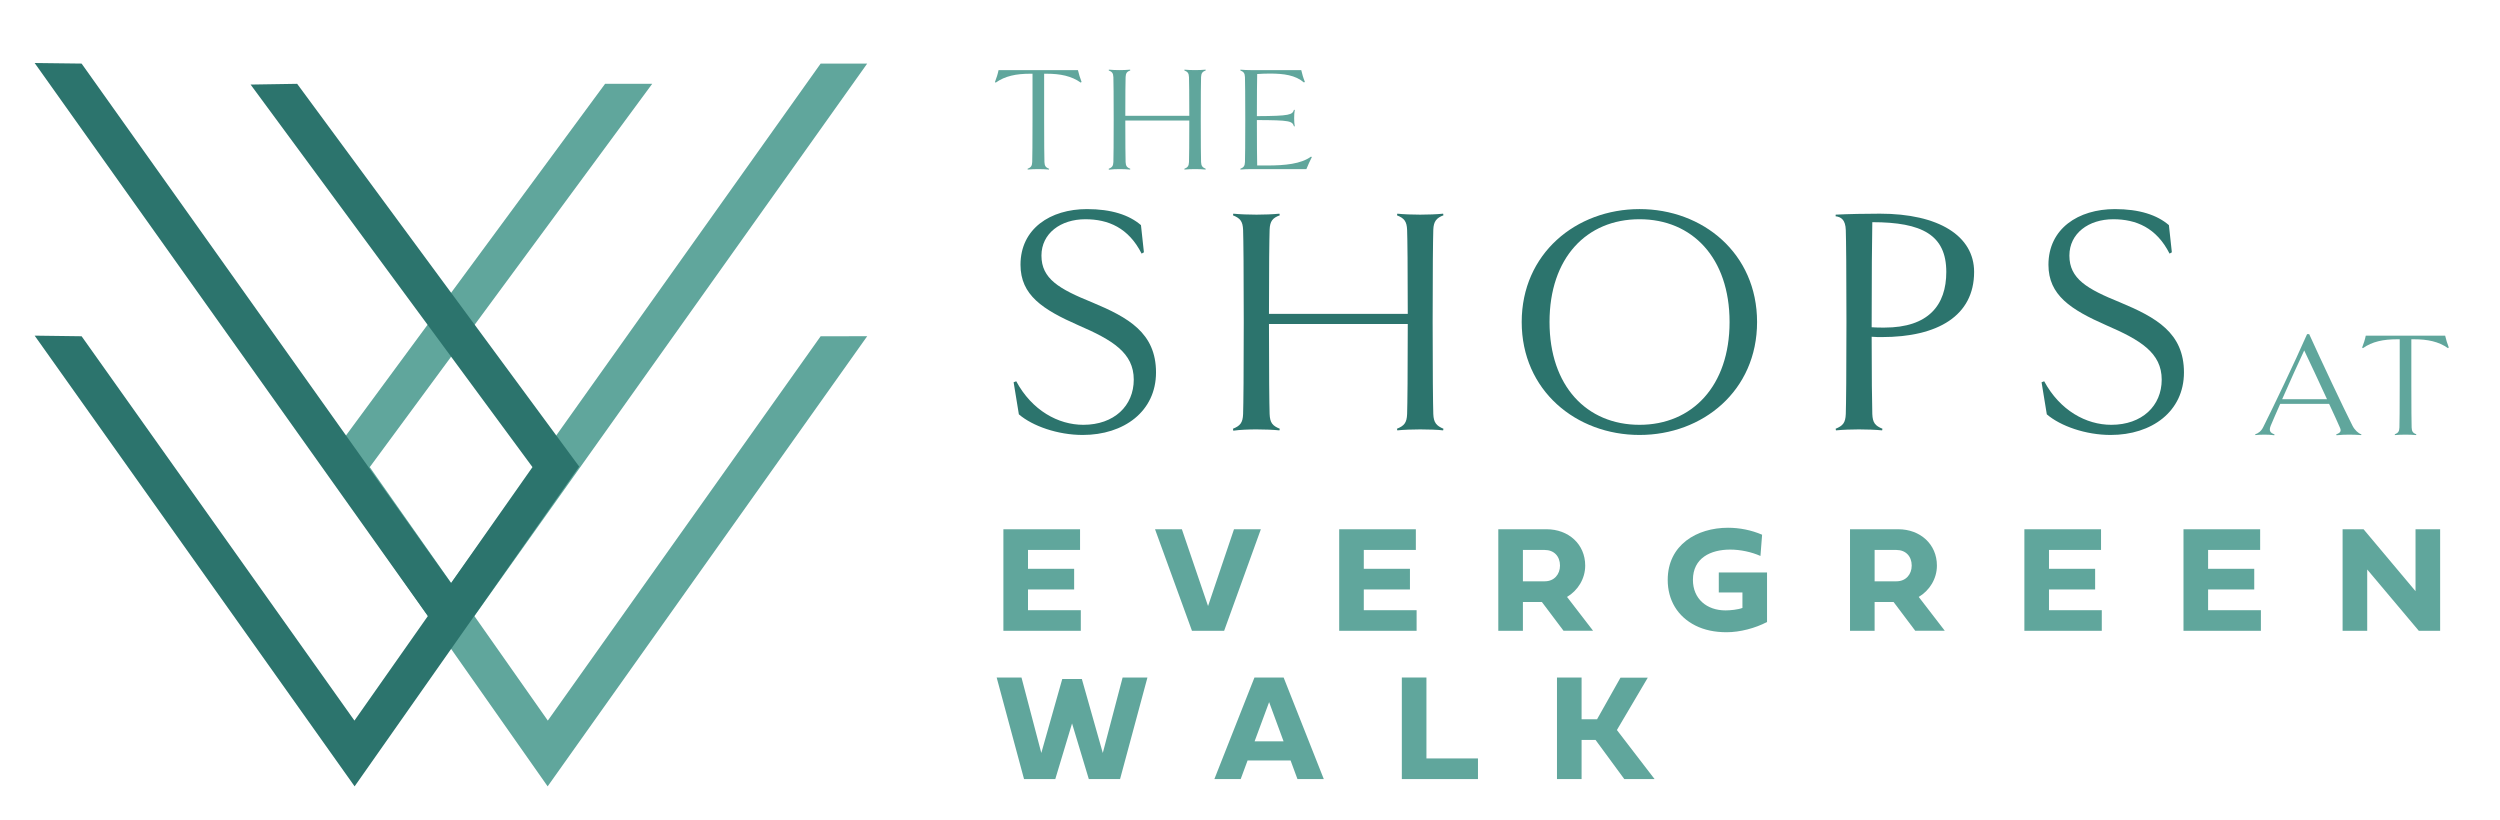 <svg xmlns="http://www.w3.org/2000/svg" id="Layer_1" viewBox="0 0 745.691 244.735"><defs><style>.cls-1{fill:#2c746d;}.cls-1,.cls-2{stroke-width:0px;}.cls-2{fill:#60a69c;}</style></defs><polygon class="cls-2" points="139.181 187.013 129.96 180.456 244.781 18.964 258.664 18.964 139.181 187.013"></polygon><polygon class="cls-2" points="163.349 234.549 96.357 139.17 180.483 25.002 194.536 25.002 110.294 139.328 163.4 214.935 244.779 100.299 258.664 100.285 163.349 234.549"></polygon><polygon class="cls-1" points="129.938 187.013 10.334 18.791 24.34 18.964 139.159 180.456 129.938 187.013"></polygon><polygon class="cls-1" points="105.772 234.549 10.334 100.112 24.342 100.299 105.722 214.935 158.825 139.328 74.747 25.224 88.636 25.002 172.763 139.17 105.772 234.549"></polygon><path class="cls-2" d="M322.38,24.649c-2.791-1.981-6.077-2.656-10.218-2.656h-.72v13.684c0,6.978.045,11.299.09,12.649.045,1.215.405,1.621,1.396,2.026l-.045.225c-.855-.09-2.161-.135-3.196-.135-.991,0-2.251.045-3.151.135l-.045-.225c.99-.405,1.351-.811,1.396-2.026.045-1.35.09-5.671.09-12.649v-13.684h-.721c-4.141,0-7.472.675-10.263,2.656l-.225-.18c.405-.99.9-2.566,1.08-3.556h23.677c.225.99.675,2.521,1.08,3.511l-.225.225Z"></path><path class="cls-2" d="M359.646,50.351l-.045.225c-.631-.09-2.116-.135-3.151-.135s-2.296.045-3.151.135l-.045-.225c.991-.405,1.35-.811,1.395-2.026.046-1.35.091-5.582.091-12.378h-19.086c0,6.797.045,11.028.09,12.378.045,1.215.405,1.621,1.396,2.026l-.045.225c-.855-.09-2.161-.135-3.151-.135-1.036,0-2.296.045-3.196.18l-.045-.27c.99-.405,1.351-.811,1.396-2.026.045-1.35.09-5.671.09-12.649,0-7.022-.045-11.343-.09-12.648-.045-1.215-.405-1.621-1.396-2.026l.045-.225c.9.09,2.161.135,3.196.135.99,0,2.295-.045,3.151-.135l.045.225c-.99.36-1.351.811-1.396,1.981-.045,1.26-.09,5.221-.09,11.568h19.086c0-6.347-.045-10.308-.091-11.523-.045-1.215-.404-1.621-1.395-2.026l.045-.225c.855.09,2.116.135,3.151.135s2.296-.045,3.151-.135l.045.225c-.945.36-1.351.811-1.396,1.981-.045,1.35-.09,5.671-.09,12.693,0,6.978.045,11.299.09,12.649.045,1.215.45,1.621,1.396,2.026Z"></path><path class="cls-2" d="M373.189,50.441c-1.035,0-2.296.045-3.196.135l-.045-.225c.99-.405,1.351-.811,1.396-2.026.045-1.35.09-5.671.09-12.649,0-7.022-.045-11.343-.09-12.648-.045-1.215-.405-1.621-1.396-2.026l.045-.225c.9.09,2.161.135,3.196.135h14.944c.225,1.035.63,2.431,1.08,3.511l-.27.18c-2.566-2.206-6.077-2.656-10.128-2.656-1.216,0-2.521.045-3.826.135-.046,1.846-.091,6.527-.091,12.559,9.903-.045,10.578-.405,11.073-1.891l.226.045c-.135.855-.18,1.44-.18,2.431s.045,1.62.18,2.431l-.226.045c-.54-1.621-1.17-1.846-11.073-1.891,0,6.662.045,11.838.091,13.549h3.061c5.132,0,10.038-.45,13.009-2.656l.226.18c-.45.855-1.216,2.521-1.621,3.556h-16.475Z"></path><path class="cls-1" d="M322.943,129.737c-7.42,0-14.939-2.636-19.04-6.151l-1.562-9.568.781-.293c4.687,8.69,12.498,12.986,20.016,12.986,9.178,0,15.037-5.663,15.037-13.474,0-8.007-6.347-11.814-16.501-16.208-10.643-4.687-17.283-8.983-17.283-18.063,0-10.741,8.885-16.599,19.821-16.599,7.323,0,12.596,1.757,16.111,4.784l.879,8.104-.684.391c-3.906-7.714-9.959-10.252-16.794-10.252-7.323,0-13.084,4.199-13.084,10.838,0,6.932,5.273,9.959,15.134,13.962,10.741,4.492,19.04,9.081,19.04,20.895,0,11.62-9.569,18.649-21.872,18.649Z"></path><path class="cls-1" d="M430.547,127.882l-.098.488c-1.367-.195-4.589-.293-6.835-.293s-4.979.098-6.835.293l-.098-.488c2.148-.879,2.93-1.757,3.027-4.394.098-2.929.195-12.107.195-26.851h-41.4c0,14.744.098,23.922.195,26.851.098,2.637.879,3.515,3.027,4.394l-.098.488c-1.855-.195-4.687-.293-6.835-.293-2.246,0-4.979.098-6.933.391l-.098-.586c2.148-.879,2.93-1.757,3.027-4.394.097-2.929.194-12.303.194-27.437,0-15.232-.098-24.605-.194-27.437-.098-2.636-.879-3.515-3.027-4.394l.098-.488c1.953.195,4.687.292,6.933.292,2.148,0,4.979-.098,6.835-.292l.098.488c-2.148.781-2.93,1.758-3.027,4.296-.098,2.734-.195,11.326-.195,25.094h41.4c0-13.768-.098-22.36-.195-24.996s-.879-3.515-3.027-4.394l.098-.488c1.855.195,4.589.292,6.835.292s4.979-.098,6.835-.292l.098.488c-2.051.781-2.93,1.758-3.027,4.296-.098,2.929-.195,12.303-.195,27.535,0,15.134.098,24.508.195,27.437.098,2.637.977,3.515,3.027,4.394Z"></path><path class="cls-1" d="M489.038,129.737c-18.942,0-35.15-13.279-35.15-33.686s16.208-33.686,35.15-33.686c18.845,0,35.054,13.182,35.054,33.686s-16.209,33.686-35.054,33.686ZM489.038,65.392c-15.817,0-26.851,11.521-26.851,30.659,0,19.04,11.033,30.659,26.851,30.659,15.721,0,26.852-11.619,26.852-30.659,0-19.138-11.131-30.659-26.852-30.659Z"></path><path class="cls-1" d="M561.298,100.543c-.977,0-1.855,0-3.027-.098,0,10.936.098,20.211.195,23.043.098,2.637.879,3.515,3.027,4.394l-.098.488c-1.855-.195-4.687-.293-6.933-.293-2.148,0-4.882.098-6.835.293l-.098-.488c2.148-.879,2.93-1.757,3.026-4.394.098-2.929.195-12.303.195-27.437,0-15.232-.098-24.605-.195-27.437-.097-3.027-1.366-3.906-3.026-4.101v-.488c3.808-.195,9.179-.293,13.182-.293,17.575,0,28.12,6.639,28.12,17.38,0,13.084-10.838,19.431-27.534,19.431ZM558.466,66.271c-.098,4.784-.195,16.111-.195,31.343,1.27.098,2.539.098,3.809.098,13.182,0,18.454-6.737,18.454-16.599,0-11.033-7.226-14.841-22.067-14.841Z"></path><path class="cls-1" d="M629.554,129.737c-7.421,0-14.939-2.636-19.04-6.151l-1.562-9.568.781-.293c4.687,8.69,12.498,12.986,20.017,12.986,9.178,0,15.036-5.663,15.036-13.474,0-8.007-6.347-11.814-16.501-16.208-10.643-4.687-17.282-8.983-17.282-18.063,0-10.741,8.885-16.599,19.82-16.599,7.323,0,12.596,1.757,16.111,4.784l.879,8.104-.684.391c-3.905-7.714-9.96-10.252-16.794-10.252-7.323,0-13.084,4.199-13.084,10.838,0,6.932,5.272,9.959,15.134,13.962,10.741,4.492,19.04,9.081,19.04,20.895,0,11.62-9.568,18.649-21.871,18.649Z"></path><path class="cls-2" d="M322.376,188.157h-23.089v-30.295h22.866v6.18h-15.526v5.622h13.764v6.157h-13.764v6.179h15.75v6.157Z"></path><path class="cls-2" d="M365.13,188.157h-9.593l-11.021-30.295h8.009l7.808,22.911,7.741-22.911h8.009l-10.953,30.295Z"></path><path class="cls-2" d="M422.539,188.157h-23.09v-30.295h22.866v6.18h-15.526v5.622h13.765v6.157h-13.765v6.179h15.75v6.157Z"></path><path class="cls-2" d="M454.248,188.157h-7.34v-30.295h14.39c6.536,0,11.533,4.439,11.533,10.842,0,3.927-2.209,7.451-5.421,9.348l7.763,10.083h-8.812l-6.447-8.566h-5.666v8.589ZM454.248,164.042v9.347h6.536c2.789,0,4.528-2.075,4.528-4.685,0-2.811-1.829-4.662-4.528-4.662h-6.536Z"></path><path class="cls-2" d="M519.726,176.713h-7.05v-5.956h14.389v14.768c-3.502,1.852-8.098,3.056-12.046,3.056-3.525,0-6.626-.647-9.303-1.985-5.332-2.677-8.276-7.585-8.276-13.63,0-10.44,8.678-15.549,17.98-15.549,3.436,0,6.96.691,10.173,2.075l-.491,6.335c-2.677-1.183-5.934-1.896-9.035-1.896-5.822,0-11.109,2.499-11.109,9.035,0,5.666,4.149,9.102,9.704,9.102,1.405,0,3.748-.223,5.064-.736v-4.618Z"></path><path class="cls-2" d="M559.154,188.157h-7.34v-30.295h14.39c6.536,0,11.533,4.439,11.533,10.842,0,3.927-2.209,7.451-5.421,9.348l7.763,10.083h-8.812l-6.447-8.566h-5.666v8.589ZM559.154,164.042v9.347h6.536c2.789,0,4.528-2.075,4.528-4.685,0-2.811-1.829-4.662-4.528-4.662h-6.536Z"></path><path class="cls-2" d="M626.913,188.157h-23.09v-30.295h22.866v6.18h-15.526v5.622h13.765v6.157h-13.765v6.179h15.75v6.157Z"></path><path class="cls-2" d="M674.373,188.157h-23.09v-30.295h22.866v6.18h-15.526v5.622h13.765v6.157h-13.765v6.179h15.75v6.157Z"></path><path class="cls-2" d="M706.083,188.157h-7.34v-30.295h6.247l15.504,18.472v-18.472h7.34v30.295h-6.358l-15.393-18.293v18.293Z"></path><path class="cls-2" d="M297.28,202.084h7.406l5.912,22.509,6.247-22.063h5.845l6.246,22.063,5.912-22.509h7.406l-8.165,30.295h-9.325l-4.997-16.597-4.997,16.597h-9.325l-8.165-30.295Z"></path><path class="cls-2" d="M372.124,226.825l-2.053,5.555h-7.853l11.958-30.295h8.7l11.979,30.295h-7.853l-2.053-5.555h-12.827ZM382.855,221.114l-4.306-11.689-4.328,11.689h8.634Z"></path><path class="cls-2" d="M440.843,232.379h-22.71v-30.295h7.34v24.138h15.37v6.157Z"></path><path class="cls-2" d="M476.369,214.533l6.982-12.403h8.143l-9.214,15.616,11.243,14.634h-9.034l-8.566-11.667h-4.172v11.667h-7.34v-30.295h7.34v12.448h4.618Z"></path><path class="cls-2" d="M704.352,129.554l-.045.225c-1.125-.09-2.476-.135-3.601-.135s-2.611.045-3.781.18l-.091-.27c1.261-.45,1.621-.945,1.081-2.071-.495-1.17-1.711-3.826-3.196-7.022h-14.584c-1.171,2.656-2.206,4.997-2.836,6.527-.585,1.485-.181,2.116,1.125,2.566l-.045.27c-.945-.135-2.025-.18-2.881-.18-1.035,0-1.936.045-2.791.135l-.045-.225c.855-.271,1.801-.9,2.431-2.206,3.106-6.211,9.272-19.085,13.054-27.683h.631c3.421,7.562,10.263,22.102,12.919,27.323.675,1.305,1.755,2.295,2.655,2.566ZM694.089,119.066c-2.386-5.177-5.222-11.253-6.797-14.54-1.711,3.646-4.366,9.498-6.572,14.54h13.369Z"></path><path class="cls-2" d="M730.185,103.852c-2.791-1.981-6.077-2.656-10.219-2.656h-.72v13.684c0,6.978.045,11.299.09,12.649.045,1.215.405,1.621,1.396,2.026l-.045.225c-.855-.09-2.161-.135-3.196-.135-.99,0-2.25.045-3.15.135l-.045-.225c.99-.405,1.35-.811,1.396-2.026.045-1.35.09-5.671.09-12.649v-13.684h-.721c-4.141,0-7.472.675-10.263,2.656l-.226-.18c.405-.99.9-2.566,1.081-3.556h23.677c.225.99.675,2.521,1.08,3.511l-.225.225Z"></path></svg>